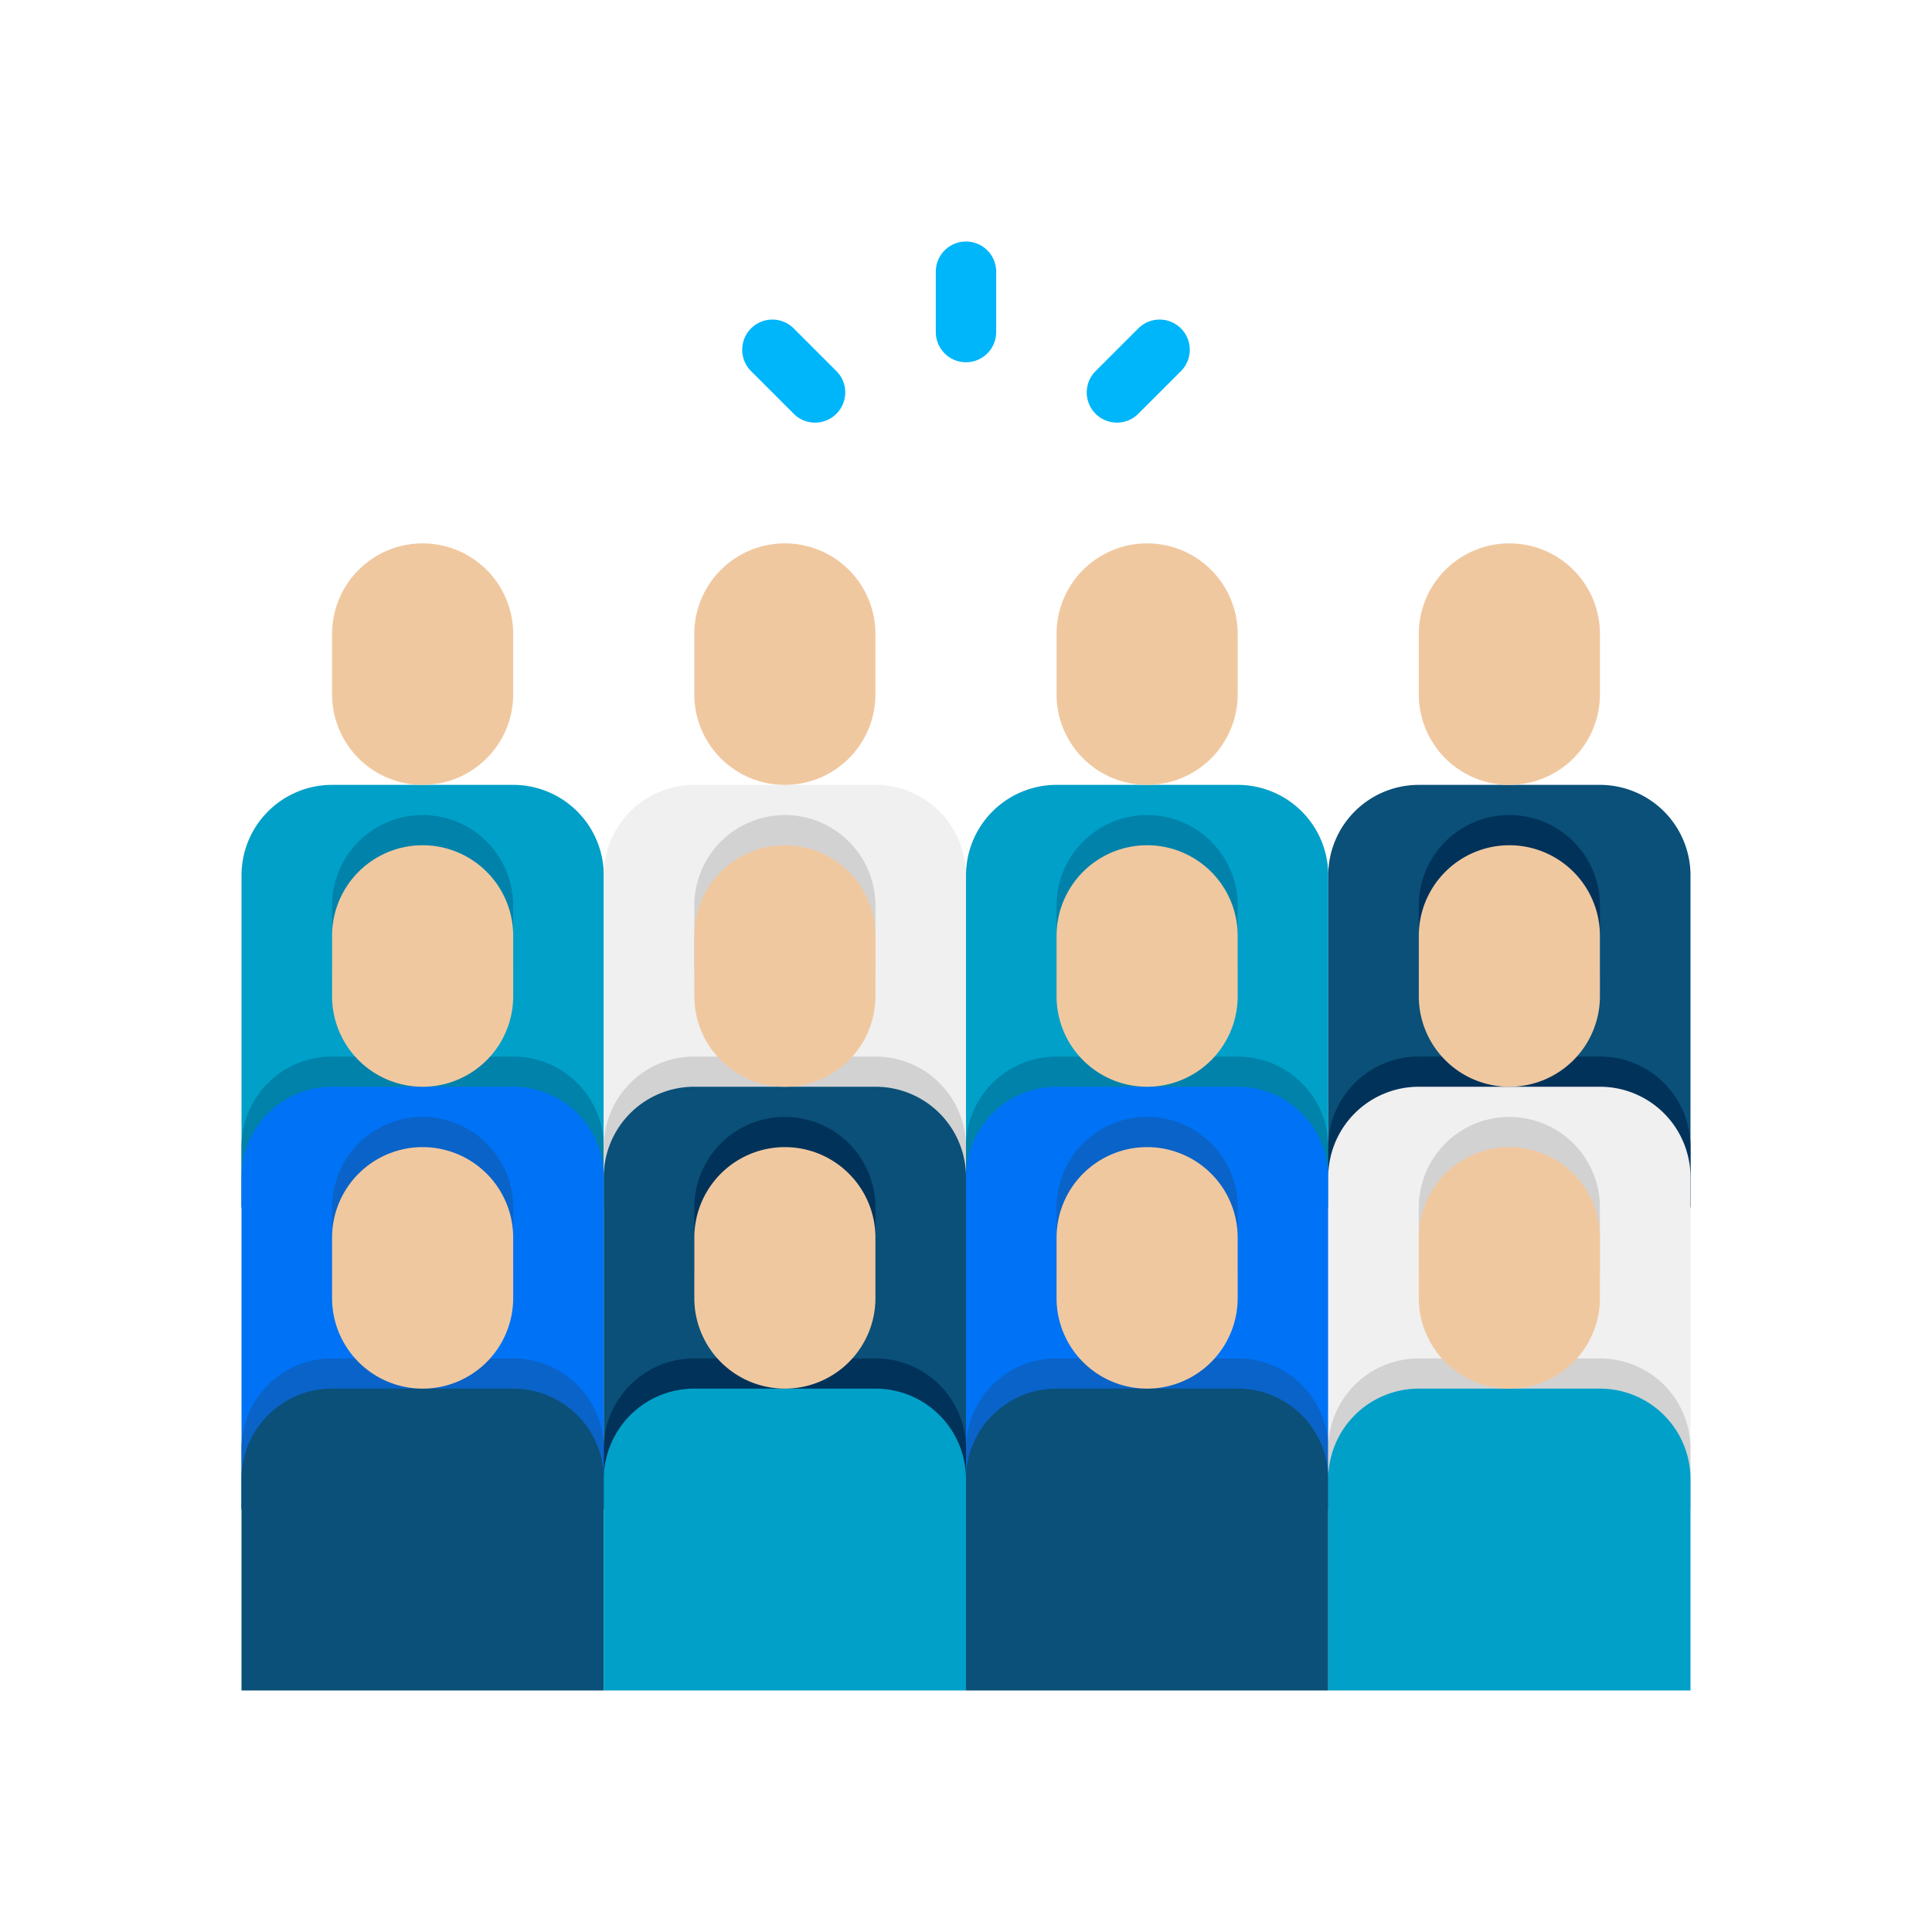 <svg xmlns="http://www.w3.org/2000/svg" xmlns:xlink="http://www.w3.org/1999/xlink" width="1080" height="1080" viewBox="0 0 1080 1080"><rect x="0" y="0" width="1080" height="1080" fill="#808080" stroke="none"/><defs><clipPath id="b"><rect width="1080" height="1080"/></clipPath></defs><g id="a" clip-path="url(#b)"><rect width="1080" height="1080" fill="#fff"/><g transform="translate(135.006 135.006)"><path d="M210.5,262.246H8V76.624A50.621,50.621,0,0,1,58.624,26H159.873A50.621,50.621,0,0,1,210.5,76.624Z" transform="translate(-8 277.745)" fill="#00a0c8"/><path d="M159.873,111.374V77.624a50.624,50.624,0,0,0-101.248,0v33.749a50.624,50.624,0,0,0,101.248,0ZM210.5,212.622v33.749H8V212.622A50.556,50.556,0,0,1,58.624,162H159.873A50.556,50.556,0,0,1,210.5,212.622Z" transform="translate(-8 293.62)" fill="#0082aa"/><path d="M61.624,153h0A50.621,50.621,0,0,1,11,102.374V68.624A50.621,50.621,0,0,1,61.624,18h0a50.621,50.621,0,0,1,50.624,50.624v33.749A50.621,50.621,0,0,1,61.624,153Z" transform="translate(39.624 150.747)" fill="#f0c8a0"/><path d="M222.5,262.246H20V76.624A50.621,50.621,0,0,1,70.624,26H171.873A50.621,50.621,0,0,1,222.5,76.624Z" transform="translate(182.497 277.745)" fill="#f0f0f0"/><path d="M171.873,111.374V77.624a50.624,50.624,0,0,0-101.248,0v33.749a50.624,50.624,0,0,0,101.248,0ZM222.5,212.622v33.749H20V212.622A50.556,50.556,0,0,1,70.624,162H171.873A50.556,50.556,0,0,1,222.5,212.622Z" transform="translate(182.497 293.62)" fill="#d2d2d2"/><path d="M73.624,153h0A50.621,50.621,0,0,1,23,102.374V68.624A50.621,50.621,0,0,1,73.624,18h0a50.621,50.621,0,0,1,50.624,50.624v33.749A50.621,50.621,0,0,1,73.624,153Z" transform="translate(230.121 150.747)" fill="#f0c8a0"/><path d="M234.5,262.246H32V76.624A50.621,50.621,0,0,1,82.624,26H183.873A50.621,50.621,0,0,1,234.5,76.624Z" transform="translate(372.994 277.745)" fill="#00a0c8"/><path d="M183.873,111.374V77.624a50.624,50.624,0,0,0-101.248,0v33.749a50.624,50.624,0,0,0,101.248,0ZM234.5,212.622v33.749H32V212.622A50.556,50.556,0,0,1,82.624,162H183.873A50.556,50.556,0,0,1,234.5,212.622Z" transform="translate(372.994 293.62)" fill="#0082aa"/><path d="M85.624,153h0A50.621,50.621,0,0,1,35,102.374V68.624A50.621,50.621,0,0,1,85.624,18h0a50.621,50.621,0,0,1,50.624,50.624v33.749A50.621,50.621,0,0,1,85.624,153Z" transform="translate(420.618 150.747)" fill="#f0c8a0"/><path d="M246.5,262.246H44V76.624A50.621,50.621,0,0,1,94.624,26H195.873A50.621,50.621,0,0,1,246.5,76.624Z" transform="translate(563.491 277.745)" fill="#0a5078"/><path d="M195.873,111.374V77.624a50.624,50.624,0,0,0-101.248,0v33.749a50.624,50.624,0,0,0,101.248,0ZM246.5,212.622v33.749H44V212.622A50.556,50.556,0,0,1,94.624,162H195.873A50.556,50.556,0,0,1,246.5,212.622Z" transform="translate(563.491 293.62)" fill="#00325a"/><path d="M97.624,153h0A50.621,50.621,0,0,1,47,102.374V68.624A50.621,50.621,0,0,1,97.624,18h0a50.621,50.621,0,0,1,50.624,50.624v33.749A50.621,50.621,0,0,1,97.624,153Z" transform="translate(611.115 150.747)" fill="#f0c8a0"/><path d="M210.5,86.624V272.246H8V86.624A50.556,50.556,0,0,1,58.624,36H159.873A50.556,50.556,0,0,1,210.5,86.624Z" transform="translate(-8 436.492)" fill="#0072f5"/><path d="M61.624,163h0A50.621,50.621,0,0,1,11,112.374V78.624A50.621,50.621,0,0,1,61.624,28h0a50.621,50.621,0,0,1,50.624,50.624v33.75A50.621,50.621,0,0,1,61.624,163Z" transform="translate(39.624 309.495)" fill="#f0c8a0"/><path d="M222.5,86.624V272.246H20V86.624A50.556,50.556,0,0,1,70.624,36H171.873A50.556,50.556,0,0,1,222.5,86.624Z" transform="translate(182.497 436.492)" fill="#0a5078"/><path d="M171.873,121.374V87.624a50.624,50.624,0,0,0-101.248,0v33.749a50.624,50.624,0,1,0,101.248,0ZM222.5,222.622v33.749H20V222.622A50.556,50.556,0,0,1,70.624,172H171.873A50.556,50.556,0,0,1,222.5,222.622Z" transform="translate(182.497 452.367)" fill="#00325a"/><path d="M73.624,163h0A50.621,50.621,0,0,1,23,112.374V78.624A50.621,50.621,0,0,1,73.624,28h0a50.621,50.621,0,0,1,50.624,50.624v33.75A50.621,50.621,0,0,1,73.624,163Z" transform="translate(230.121 309.495)" fill="#f0c8a0"/><path d="M234.5,272.246H32V86.624A50.621,50.621,0,0,1,82.624,36H183.873A50.621,50.621,0,0,1,234.5,86.624Z" transform="translate(372.994 436.492)" fill="#0072f5"/><path d="M183.873,121.374V87.624a50.624,50.624,0,0,0-101.248,0v33.749a50.624,50.624,0,1,0,101.248,0ZM234.5,222.622v33.749H32V222.622A50.556,50.556,0,0,1,82.624,172H183.873A50.556,50.556,0,0,1,234.5,222.622Z" transform="translate(372.994 452.367)" fill="#0a63c8"/><path d="M85.624,163h0A50.621,50.621,0,0,1,35,112.374V78.624A50.621,50.621,0,0,1,85.624,28h0a50.621,50.621,0,0,1,50.624,50.624v33.75A50.621,50.621,0,0,1,85.624,163Z" transform="translate(420.618 309.495)" fill="#f0c8a0"/><path d="M246.5,272.246H44V86.624A50.621,50.621,0,0,1,94.624,36H195.873A50.621,50.621,0,0,1,246.5,86.624Z" transform="translate(563.491 436.492)" fill="#f0f0f0"/><path d="M195.873,121.374V87.624a50.624,50.624,0,0,0-101.248,0v33.749a50.624,50.624,0,0,0,101.248,0ZM246.5,222.622v33.749H44V222.622A50.556,50.556,0,0,1,94.624,172H195.873A50.556,50.556,0,0,1,246.5,222.622Z" transform="translate(563.491 452.367)" fill="#d2d2d2"/><path d="M97.624,163h0A50.621,50.621,0,0,1,47,112.374V78.624A50.621,50.621,0,0,1,97.624,28h0a50.621,50.621,0,0,1,50.624,50.624v33.75A50.621,50.621,0,0,1,97.624,163Z" transform="translate(611.115 309.495)" fill="#f0c8a0"/><path d="M159.873,121.374V87.624a50.624,50.624,0,0,0-101.248,0v33.749a50.624,50.624,0,1,0,101.248,0ZM210.5,222.622v33.749H8V222.622A50.556,50.556,0,0,1,58.624,172H159.873A50.556,50.556,0,0,1,210.5,222.622Z" transform="translate(-8 452.367)" fill="#0a63c8"/><path d="M210.5,214.747H8V96.624A50.621,50.621,0,0,1,58.624,46H159.873A50.621,50.621,0,0,1,210.5,96.624Z" transform="translate(-8 595.24)" fill="#0a5078"/><path d="M61.624,173h0A50.621,50.621,0,0,1,11,122.374V88.624A50.621,50.621,0,0,1,61.624,38h0a50.621,50.621,0,0,1,50.624,50.624v33.749A50.621,50.621,0,0,1,61.624,173Z" transform="translate(39.624 468.242)" fill="#f0c8a0"/><path d="M222.5,214.747H20V96.624A50.621,50.621,0,0,1,70.624,46H171.873A50.621,50.621,0,0,1,222.5,96.624Z" transform="translate(182.497 595.24)" fill="#00a0c8"/><path d="M73.624,173h0A50.621,50.621,0,0,1,23,122.374V88.624A50.621,50.621,0,0,1,73.624,38h0a50.621,50.621,0,0,1,50.624,50.624v33.749A50.621,50.621,0,0,1,73.624,173Z" transform="translate(230.121 468.242)" fill="#f0c8a0"/><path d="M234.5,214.747H32V96.624A50.621,50.621,0,0,1,82.624,46H183.873A50.621,50.621,0,0,1,234.5,96.624Z" transform="translate(372.994 595.24)" fill="#0a5078"/><path d="M85.624,173h0A50.621,50.621,0,0,1,35,122.374V88.624A50.621,50.621,0,0,1,85.624,38h0a50.621,50.621,0,0,1,50.624,50.624v33.749A50.621,50.621,0,0,1,85.624,173Z" transform="translate(420.618 468.242)" fill="#f0c8a0"/><path d="M246.5,214.747H44V96.624A50.621,50.621,0,0,1,94.624,46H195.873A50.621,50.621,0,0,1,246.5,96.624Z" transform="translate(563.491 595.24)" fill="#00a0c8"/><g transform="translate(658.115 506.242)"><path d="M97.624,173h0A50.621,50.621,0,0,1,47,122.374V88.624A50.621,50.621,0,0,1,97.624,38h0a50.621,50.621,0,0,1,50.624,50.624v33.749A50.621,50.621,0,0,1,97.624,173Z" transform="translate(-47 -38)" fill="#f0c8a0"/></g><g transform="translate(279.88 0)"><path d="M166.574,24.875V58.624a16.875,16.875,0,0,1-33.75,0V24.875a16.875,16.875,0,0,1,33.75,0Zm103.29,55.569L246,104.3a16.872,16.872,0,0,1-23.861-23.861L246,56.582a16.872,16.872,0,0,1,23.861,23.861ZM77.256,104.3a16.856,16.856,0,0,1-23.861,0L29.534,80.443A16.872,16.872,0,0,1,53.4,56.582L77.256,80.443A16.856,16.856,0,0,1,77.256,104.3Z" transform="translate(-24.586 -8)" fill="#00b6fa"/></g></g></g></svg>